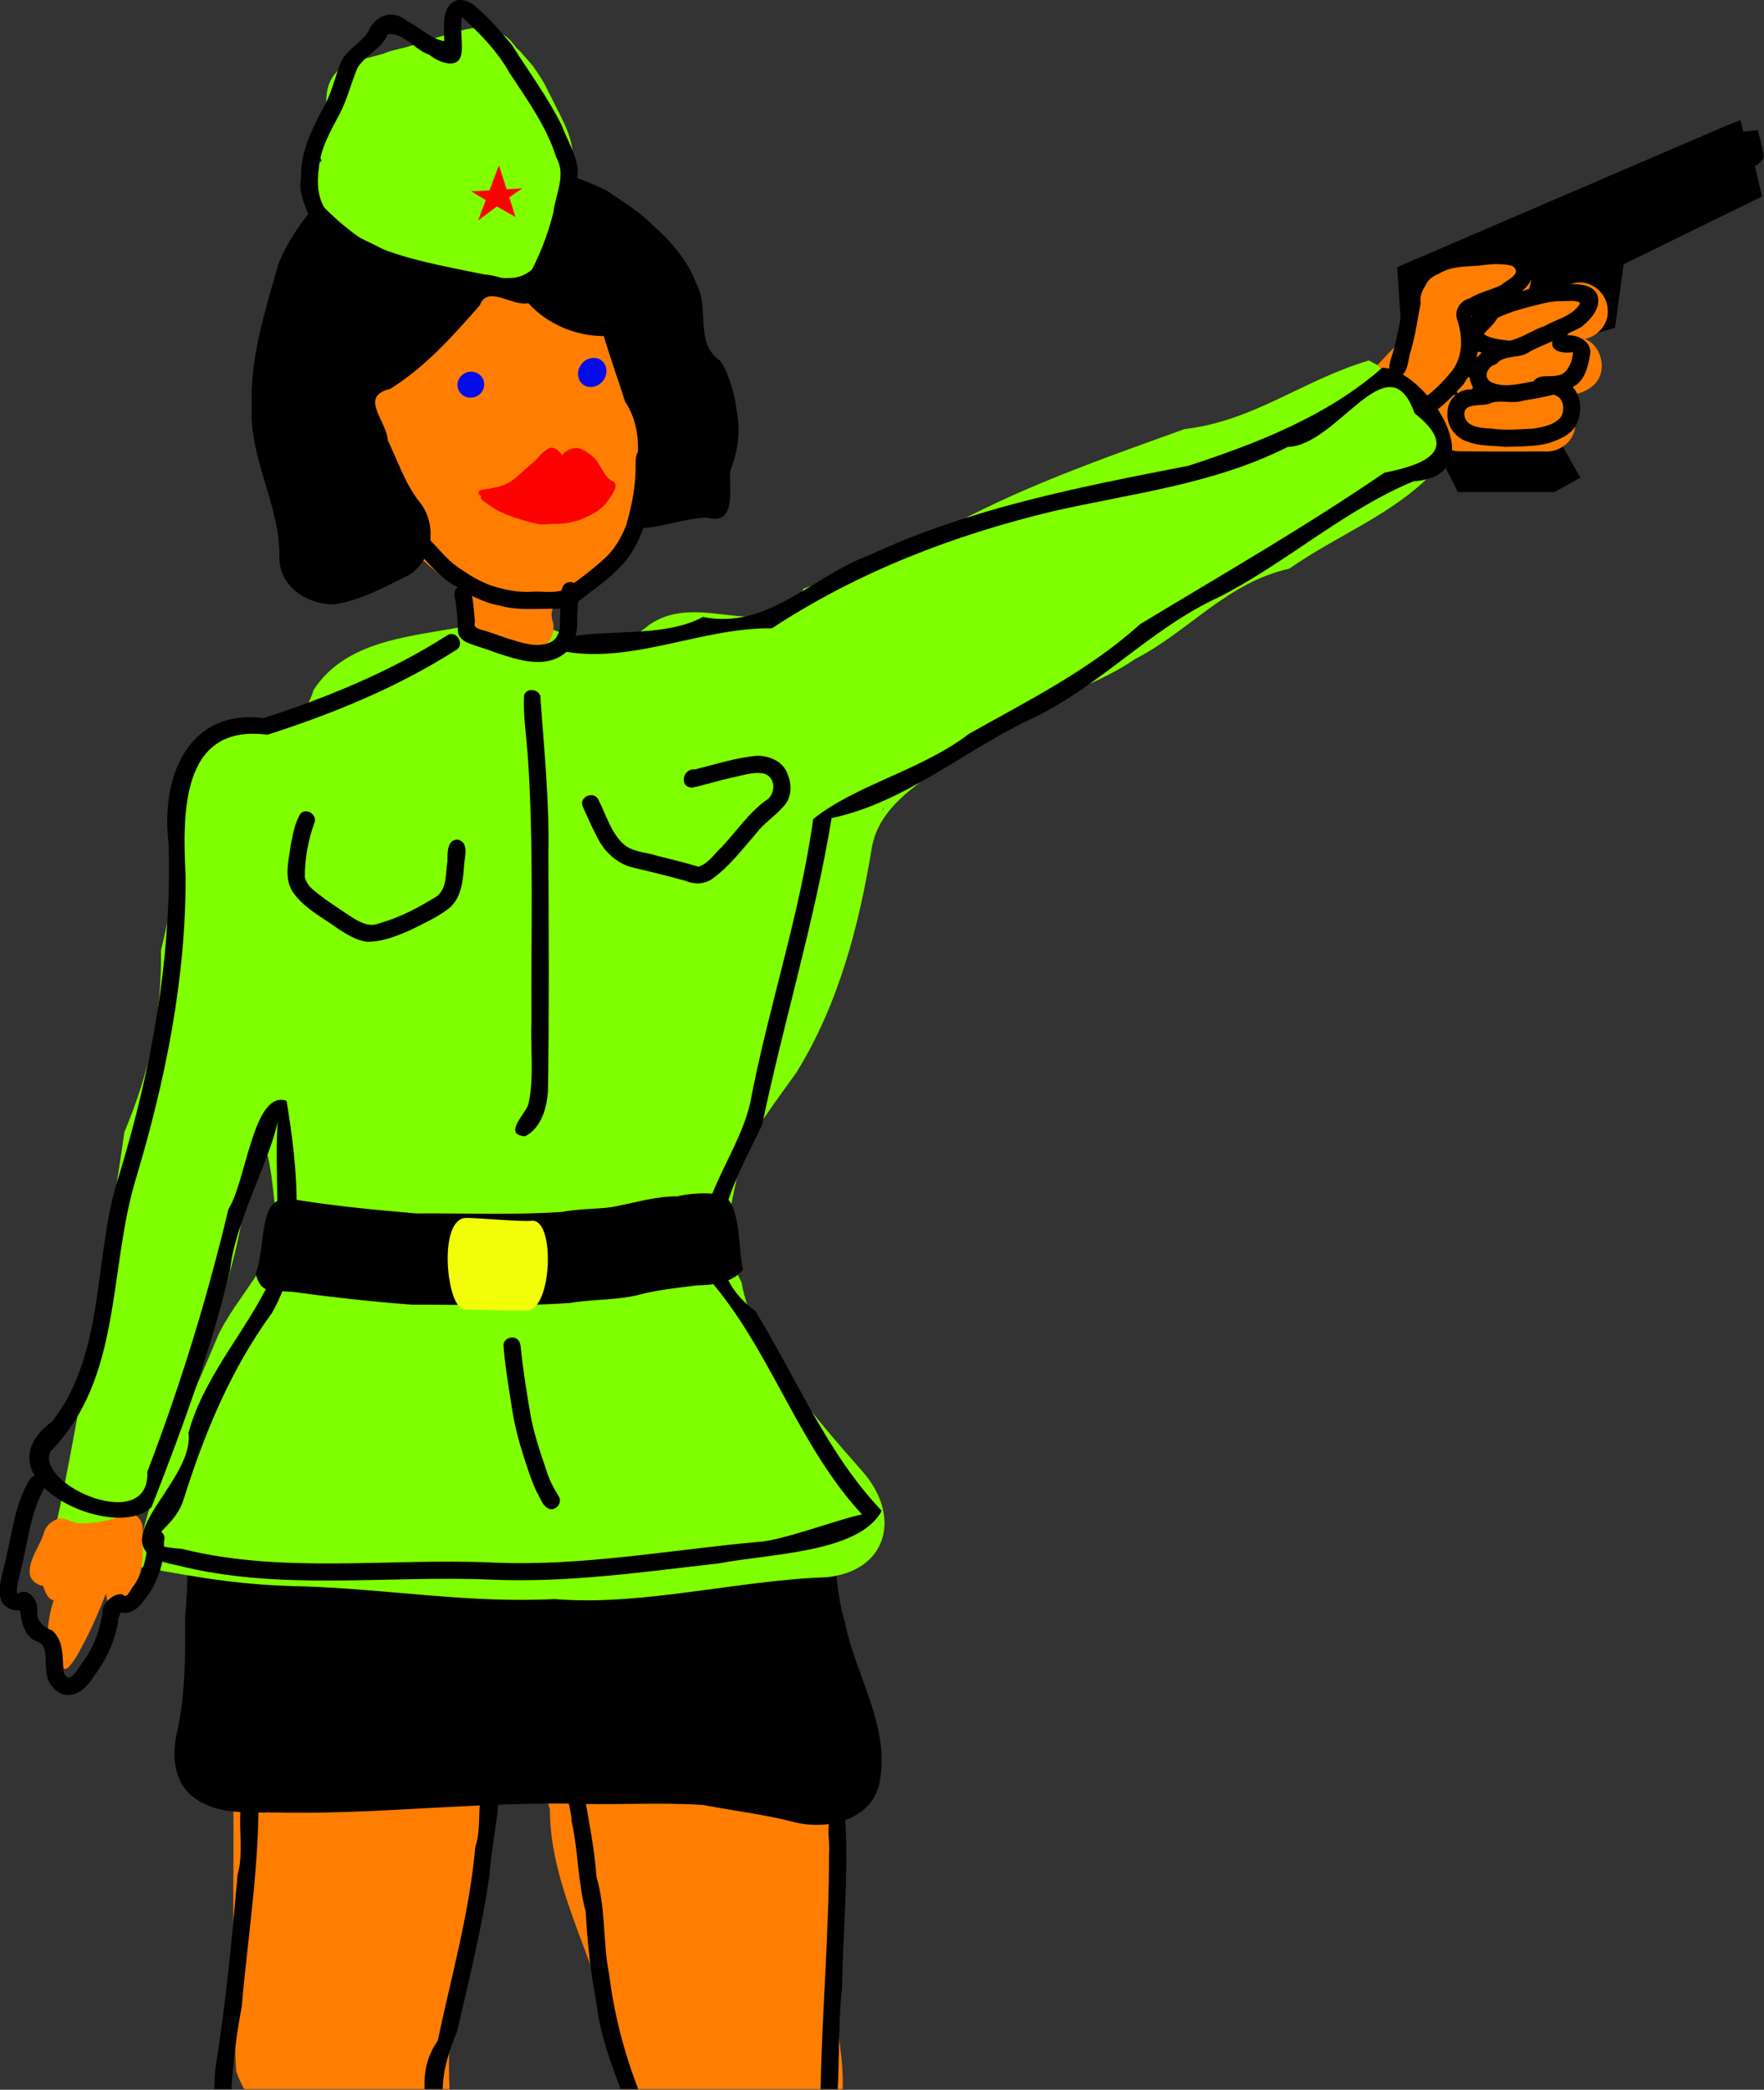 <?xml version="1.0" encoding="UTF-8" standalone="no"?>
<!-- Created with Inkscape (http://www.inkscape.org/) -->

<svg
   xmlns:dc="http://purl.org/dc/elements/1.1/"
   xmlns:cc="http://creativecommons.org/ns#"
   xmlns:rdf="http://www.w3.org/1999/02/22-rdf-syntax-ns#"
   xmlns:svg="http://www.w3.org/2000/svg"
   xmlns="http://www.w3.org/2000/svg"
   xmlns:sodipodi="http://sodipodi.sourceforge.net/DTD/sodipodi-0.dtd"
   xmlns:inkscape="http://www.inkscape.org/namespaces/inkscape"
   width="675.298"
   height="800"
   id="svg5521"
   version="1.1"
   inkscape:version="0.48.4 r9939"
   sodipodi:docname="Soldieress by Rones.svg">
  <rect width="100%" height="100%" fill="#333333" stroke="none"/>
  <defs
     id="defs5523" />
  <sodipodi:namedview
     id="base"
     pagecolor="#ffffff"
     bordercolor="#666666"
     borderopacity="1.0"
     inkscape:pageopacity="0.0"
     inkscape:pageshadow="2"
     inkscape:zoom="0.24748737"
     inkscape:cx="250.6317"
     inkscape:cy="610.70721"
     inkscape:document-units="px"
     inkscape:current-layer="g5632"
     showgrid="false"
     fit-margin-top="0"
     fit-margin-left="0"
     fit-margin-right="0"
     fit-margin-bottom="0"
     inkscape:window-width="1920"
     inkscape:window-height="1018"
     inkscape:window-x="-8"
     inkscape:window-y="-8"
     inkscape:window-maximized="1" />
  <g
     inkscape:label="Layer 1"
     inkscape:groupmode="layer"
     id="layer1"
     transform="translate(-220.565,84.685)">
    <g
       id="g5632"
       transform="matrix(2.186,0,0,2.186,-261.668,-848.616)">
      <g
         id="g5598">
        <path
           style="fill:#000000;stroke:none"
           d="m 522.869,371.496 -57.579,24.749 0.758,11.869 3.788,2.273 3.536,0.758 2.273,8.839 -1.768,11.617 2.02,4.041 16.92,0 4.546,-2.525 -3.283,-5.808 3.536,-18.688 5.808,-1.768 1.515,-11.112 24.244,-11.869 -1.263,-5.303 c 0,0 1.515,-0.758 1.515,-1.768 0,-1.01 -1.01,-4.546 -1.01,-4.546 l -2.525,0.253 -0.505,-2.02 z"
           id="path5341"
           inkscape:connector-curvature="0" />
        <path
           inkscape:connector-curvature="0"
           style="fill:#ff7e02;fill-opacity:1;stroke:none"
           d="m 268.685,644.753 c -4.578,-0.142 -8.43,4.19 -7.875,8.719 1.368,13.792 0.111,27.681 0.969,41.5 0.197,5.746 -0.23,11.527 0.188,17.25 0.369,1.066 0.871,2.081 1.375,3.094 l 35.969,0 c 0.012,-0.589 -0.008,-1.167 -0.062,-1.75 -0.035,-3.224 0.009,-6.464 0,-9.688 3.211,-3.427 3.646,-10.003 4.219,-14.531 0.593,-8.589 1.405,-15.446 2.469,-24 0.312,-3.615 -1.819,-7.776 -5.312,-9.125 -3.958,-0.959 -8.099,-0.013 -12.125,-0.469 -3.699,-0.272 -7.462,-0.015 -11.125,-0.406 -0.92,-2.753 -0.653,-7.314 -4.031,-9.188 -1.354,-0.951 -3.007,-1.427 -4.656,-1.406 z m 83.25,11.75 c -0.639,0.004 -1.26,0.015 -1.875,0.031 -10.608,0.74 -21.064,3.543 -30.812,7.75 -3.057,0.682 -3.103,-0.669 -2.344,2.031 -0.058,14.254 9.089,28.116 11.844,43.188 0.086,2.345 0.306,4.227 0.594,5.812 l 38.844,0 c 0.038,-1.807 -0.033,-3.609 -0.219,-5.406 -0.903,-7.242 -1.728,-14.504 -1.844,-21.812 0.069,-7.879 -0.523,-15.747 -0.438,-23.625 -0.069,-1.416 -0.49,-2.824 -1.344,-3.969 -3.02,-3.585 -7.936,-4.029 -12.406,-4 z"
           id="path5283" />
        <path
           style="fill:#000000;stroke:none"
           d="m 357.154,605.909 c -11.085,0.653 -22.064,2.53 -33.128,3.394 -13.612,0.366 -27.237,0.259 -40.841,-0.301 -5.57,0.143 -11.216,-0.428 -16.737,0.331 -4.839,-2.114 -12.488,-0.193 -12.866,6.223 -0.156,5.624 0.012,11.256 -0.548,16.867 -0.009,6.813 0.086,13.647 -1.411,20.33 -0.903,3.826 -0.735,8.345 2.469,11.125 4.721,3.985 11.409,2.734 17.119,3.045 17.192,0.147 34.311,-2.016 51.506,-1.545 7,0.147 14.037,-0.275 21.016,0.183 5.458,1.038 10.982,1.682 16.359,3.099 5.693,1.272 13.238,-0.497 14.542,-7.043 1.916,-9.83 -4.192,-18.624 -6.044,-27.96 -1.819,-5.999 -1.649,-12.273 -2.36,-18.439 -0.178,-4.86 -4.101,-9.223 -9.076,-9.308 z"
           id="path5278"
           inkscape:connector-curvature="0" />
        <path
           style="fill:#80ff00;fill-opacity:1;stroke:none"
           d="m 460.31,412.597 c -11.643,3.472 -20.116,10.595 -32.257,12.008 -14.592,5.258 -29.308,10.379 -42.899,17.992 -7.927,3.085 -15.279,6.92 -23.784,9.938 -6.402,10.47 -18.014,-0.046 -27.158,6.416 -10.47,8.911 -18.501,-4.643 -30.243,-0.204 -9.827,2.219 -22.336,2.134 -28.472,11.569 -3.234,11.484 -17.774,3.224 -21.812,14.625 -1.321,10.269 -2.319,20.688 -4.878,30.874 0.124,11.648 -2.026,21.406 -6.442,31.955 -1.55,11.515 -8.24,52.274 -11.979,68.91 5.081,2.36 9.194,1.877 12.433,-0.247 6.293,-4.128 19.818,-46.597 20.178,-54.304 1.234,-6.88 3.683,-23.153 5.719,-1.594 3.13,7.128 -7.188,16.017 -10.219,23.5 -3.919,9.537 -12.942,28.408 -13.914,39.717 12.393,2.32 18.868,3.309 28.914,3.516 14.775,0.456 29.389,3.012 44.22,2.232 15.126,1.285 32.404,-3.339 47.562,-3.812 10.657,-1.049 13.253,-10.53 6.502,-18.376 -7.57,-8.642 -19.408,-21.813 -21.301,-33.219 -4.234,-8.349 -1.851,-11.984 -0.233,-21.621 0.467,-2.447 6.805,-10.959 9.831,-15.194 7.415,-12.008 10.981,-25.763 13.232,-39.556 1.83,-9.382 12.735,-12.935 18.872,-19.39 7.39,-5.182 18.988,-7.814 27.253,-13.484 9.414,-4.837 15.997,-13.353 26.958,-15.796 8.308,-5.848 18.324,-9.534 25.295,-16.966 2.908,-8.769 -4.622,-16.205 -11.378,-19.488 z m -85,78.344 c 0.13,0.175 -0.459,0.903 0,0 z m -24.469,59.75 c 0.135,0.072 -0.199,0.409 0,0 z"
           id="path5258"
           inkscape:connector-curvature="0"
           sodipodi:nodetypes="cccccccccccsccccccccccccccccccccc" />
        <path
           style="fill:#000000;stroke:none"
           d="m 272.564,559.588 c 6.937,1.118 13.95,1.781 20.944,2.378 8.534,-0.066 17.089,0.313 25.608,-0.272 3.377,-0.661 7.435,-0.448 9.647,-1.047 3.573,-0.69 6.808,-1.703 10.513,-1.673 1.097,-0.368 5.798,-0.948 8.131,-0.043 2.95,1.672 2.446,9.297 3.304,12.907 -2.044,2.421 -5.355,2.655 -8.288,2.746 -3.222,0.421 -6.44,0.749 -9.602,1.545 -4.043,1.086 -8.265,0.813 -12.374,1.516 -9.195,0.647 -18.426,0.266 -27.636,0.308 -7.059,-0.53 -14.098,-1.321 -21.119,-2.267 -3.545,-0.269 -5.378,0.502 -6.317,-3.19 1.761,-4.527 0.564,-12.634 4.729,-12.936 0.817,-0.092 1.645,-0.074 2.46,0.028 z"
           id="path5267"
           inkscape:connector-curvature="0"
           sodipodi:nodetypes="cccccccccccccccc" />
        <path
           style="fill:#f2fd09;fill-opacity:1;stroke:none"
           id="path5271"
           d="m 302.255,562.749 c 2.059,-0.013 9.431,0.695 11.482,0.505 4.098,-0.379 3.605,15.328 -0.758,15.747 -2.901,-0.065 -8.206,-0.085 -11.103,-0.253 -3.089,-0.166 -4.662,-15.967 0.379,-16 z"
           inkscape:connector-curvature="0"
           sodipodi:nodetypes="ssccs" />
        <path
           style="fill:#ff7e02;fill-opacity:1;stroke:none"
           d="m 302.435,387.315 c -2.986,1.123 -5.581,0.369 -8.639,0.408 -8.808,2.026 -15.41,10.6 -15.928,19.511 -0.895,6.843 0.56,13.814 3.341,20.072 1.628,4.806 3.889,9.563 7.789,12.946 1.66,1.484 2.051,2.507 3.437,4.531 1.726,2.888 4.592,4.738 7.156,6.781 1.759,1.173 2.136,2.794 1.875,4.758 -0.478,4.23 1.448,5.37 6.03,6.364 4.938,1.466 10.39,1.163 10.023,-3.997 -1.521,-4.02 2.676,-4.549 5.11,-6.437 3.98,-2.94 7.629,-6.839 8.774,-11.781 2.52,-4.878 3.374,-10.405 3.206,-15.859 0.477,-8.101 -2.879,-15.708 -6.137,-22.921 -2.54,-4.479 -6.697,-7.768 -10.681,-10.904 -2.873,-1.739 -4.457,-1.993 -7.07,-2.859 -2.708,-0.671 -5.521,-0.608 -8.287,-0.612 z"
           id="path5301"
           inkscape:connector-curvature="0"
           sodipodi:nodetypes="ccccccccccccccccc" />
        <path
           style="fill:#000000;stroke:none"
           d="m 303.685,376.222 c -4.733,-0.717 -9.061,3.95 -13.205,0.862 -4.867,-1.058 -9.041,2.658 -12.394,5.664 -3.454,3.888 -6.767,8.064 -8.738,12.935 -2.312,8.189 -5.013,16.477 -4.663,25.101 -0.439,9.088 4.983,17.199 4.844,26.25 -0.042,5.214 4.936,8.368 9.68,8.269 4.676,-0.735 8.908,-3.094 13.076,-5.189 4.353,-2.754 4.893,-9.162 1.619,-12.955 -2.423,-3.15 -3.642,-7.009 -5.375,-10.531 -0.209,-3.494 -5.156,-7.742 0.406,-9.062 6.119,-3.801 10.99,-9.274 15.699,-14.642 1.333,-3.664 5.613,0.24 8.489,-0.358 3.337,3.655 8.279,5.765 13.219,5.75 1.124,3.87 2.528,7.627 3.719,11.469 2.073,3.057 2.529,6.855 2.151,10.46 -0.555,3.81 -0.601,8.103 0.828,11.693 3.736,-0.15 7.488,-1.747 11.343,-1.807 5.365,1.377 3.786,-4.959 4.115,-8.252 1.378,-3.397 1.841,-7.146 1.063,-10.75 -0.088,-1.606 -1.185,-6.088 -2.753,-8.404 -4.708,-3.215 -1.825,-9.047 -4.255,-13.584 -1.393,-3.749 -4.214,-7.235 -7.38,-10.013 -2.779,-2.784 -5.068,-4.025 -8.37,-6.31 -4.981,-2.427 -10.325,-3.989 -15.523,-5.875 -2.491,-0.641 -5.037,-0.715 -7.594,-0.719 z"
           id="path5304"
           inkscape:connector-curvature="0"
           sodipodi:nodetypes="cccccccccccccccccccccccccc" />
        <path
           inkscape:connector-curvature="0"
           style="fill:#80ff00;fill-opacity:1;stroke:none"
           d="m 304.623,354.315 c -0.736,0.003 -1.518,0.109 -2.406,0.281 -1.884,0.488 -3.755,1.054 -5.625,1.594 -1.346,0.426 -2.678,0.881 -4.031,1.281 -0.972,0.338 -1.974,0.527 -2.969,0.781 -0.156,0.045 -0.312,0.081 -0.469,0.125 -0.594,0.165 -0.007,-0.025 -1.094,0.375 -0.13,0.048 -0.528,0.223 -0.406,0.156 -0.964,0.273 -1.942,0.507 -2.906,0.781 -0.619,-0.017 -1.159,0.635 -1.781,0.594 -2.617,0.504 -4.403,2.281 -5,4.875 -0.081,0.35 -0.101,0.739 -0.156,1.094 -0.078,1.633 -0.135,3.244 -0.25,4.875 -0.024,0.182 -0.07,0.38 -0.094,0.562 -0.066,0.498 -0.133,0.894 -0.25,1.375 -0.054,0.224 -0.109,0.356 -0.125,0.438 0.001,0.12 -0.014,0.133 0,0.062 -0.614,1.564 -0.633,2.897 -0.125,4.062 -1.871,1.613 -2.611,4.535 -0.375,7.219 0.987,1.265 2.204,2.29 3.375,3.375 0.341,0.308 0.71,0.58 1.062,0.875 0.863,0.721 1.74,1.427 2.688,2.031 1.036,0.525 2.087,1.011 3.125,1.531 1.105,0.597 2.237,1.125 3.375,1.656 1.28,0.535 2.541,1.082 3.844,1.562 1.38,0.589 2.861,0.909 4.344,1.094 0.834,0.015 1.615,0.195 2.438,0.312 1.037,0.087 2.069,0.231 3.094,0.406 1.229,0.225 2.472,0.364 3.719,0.438 1.05,0.069 2.11,0.062 3.156,-0.031 0.482,-0.14 0.983,-0.225 1.438,-0.438 2.123,-0.991 3.043,-2.605 3.656,-4.719 0.089,-0.05 0.584,-2.026 0.438,-1.375 0.225,-0.483 0.445,-0.947 0.656,-1.438 0.59,-0.939 0.974,-1.726 1.438,-3 0.461,-1.17 0.757,-2.385 1.094,-3.594 0.212,-0.885 0.564,-1.73 0.844,-2.594 0.369,-1.155 0.477,-2.358 0.531,-3.562 0.134,-1.513 -0.214,-2.983 -0.688,-4.406 -0.537,-1.439 -1.21,-2.821 -1.906,-4.188 -0.572,-1.166 -1.17,-2.307 -1.75,-3.469 -0.563,-1.276 -1.347,-2.443 -2.125,-3.594 -0.662,-1.021 -1.522,-1.867 -2.312,-2.781 -0.07,-0.08 -0.114,-0.173 -0.188,-0.25 -0.207,-0.217 -0.412,-0.414 -0.625,-0.625 -0.075,-0.075 -0.133,-0.102 -0.25,-0.219 -0.037,-0.05 -0.086,-0.105 -0.125,-0.156 -0.452,-0.598 -0.977,-1.284 -1.719,-1.844 -0.28,-0.211 -0.581,-0.402 -0.875,-0.594 -1.343,-0.673 -2.46,-0.943 -3.688,-0.938 z"
           id="path5319" />
        <path
           style="fill:#ff7e02;fill-opacity:1;stroke:none"
           d="m 465.024,410.02 c 1.926,-0.467 2.375,-0.867 2.733,-2.704 0.86,-2.582 0.991,-5.41 2.431,-7.789 1.466,-2.973 4.628,-4.56 7.756,-5.16 2.028,-0.205 3.879,-1.235 5.922,-1.291 3.299,-0.122 5.727,3.605 4.614,6.622 -0.648,2.147 -2.836,3.13 -4.846,3.607 -1.612,0.584 -3.355,0.641 -4.959,1.244 0.861,-0.54 -0.459,0.235 0.487,-0.408 -0.61,0.638 0.483,-0.777 -0.221,0.215 -0.433,0.876 0.021,-0.315 -0.365,0.853 -0.567,2.89 -1.476,5.696 -2.077,8.581 -0.395,2.116 -1.17,4.177 -2.69,5.753 -1.092,1.435 -3.126,2.816 -4.787,1.382 -2.713,-2.182 -4.751,-5.065 -7.212,-7.513 1.071,-1.131 2.143,-2.262 3.214,-3.393 z"
           id="path5322"
           inkscape:connector-curvature="0" />
        <path
           style="fill:#ff7e02;fill-opacity:1;stroke:none"
           d="m 498.169,408.837 c -3.782,1.268 -7.68,2.11 -11.537,3.099 -0.519,0.362 -3.09,0.764 -4.281,-0.091 -2.962,-1.437 -3.698,-5.985 -1.09,-8.119 2.171,-1.769 5.1,-1.941 7.71,-2.653 2.525,-0.596 4.976,-1.487 7.498,-2.071 2.861,-0.545 5.665,1.901 5.682,4.772 0.169,2.435 -1.663,4.53 -3.982,5.064 z"
           id="path5324"
           inkscape:connector-curvature="0" />
        <path
           style="fill:#ff7e02;fill-opacity:1;stroke:none"
           d="m 479.545,410.309 c 4.486,-0.267 8.864,-1.641 13.384,-1.407 1.619,-0.042 3.212,-0.878 4.843,-0.222 3.334,0.999 4.512,5.815 1.953,8.203 -2.618,2.396 -6.427,1.846 -9.687,2.096 -3.593,0.419 -7.156,1.335 -10.79,1.269 -3.136,-0.191 -5.197,-3.772 -4.112,-6.635 0.611,-1.901 2.476,-3.115 4.41,-3.305 z"
           id="path5328"
           inkscape:connector-curvature="0" />
        <path
           style="fill:#ff7e02;fill-opacity:1;stroke:none"
           d="m 476.679,418.527 c 5.054,0.019 10.11,-0.038 15.163,0.029 2.749,0.081 4.989,2.719 4.64,5.439 -0.13,2.705 -2.753,4.742 -5.393,4.532 -5.017,-0.018 -10.036,0.037 -15.052,-0.029 -2.749,-0.081 -4.989,-2.719 -4.64,-5.439 0.157,-2.696 2.639,-4.666 5.283,-4.532 z"
           id="path5330"
           inkscape:connector-curvature="0" />
        <path
           style="fill:#ff7e02;fill-opacity:1;fill-rule:nonzero;stroke:none"
           d="m 243.343,614.53 c -1.326,0.071 -2.487,0.903 -3.794,1.146 -1.781,0.368 -3.624,0.678 -5.432,0.534 -1.078,-0.245 -2.129,-0.986 -3.294,-0.807 -1.008,0.363 -2.048,1.11 -2.446,2.197 -0.651,2.516 -2.652,4.604 -2.582,7.329 0.08,1.234 1.25,2.142 2.342,2.264 0.286,0.74 0.691,2.279 1.852,2.533 -0.699,2.137 -1.088,4.383 -1.006,6.648 0.364,1.321 -0.889,3.231 0.545,3.977 1.077,0.547 2.221,2.225 3.278,0.847 1.239,-1.361 1.97,-3.137 2.875,-4.747 1.295,-2.559 2.432,-5.206 3.464,-7.894 0.554,3.212 1.344,5.262 3.295,1.644 1.247,-1.761 2.311,-3.791 2.864,-5.94 0.545,-2.303 0.226,-4.683 0.292,-7.026 0.019,-1.365 -0.906,-2.645 -2.254,-2.703 z"
           id="path5347"
           inkscape:connector-curvature="0"
           sodipodi:nodetypes="ccccccccccccccccc" />
        <path
           style="fill:#fb0200;fill-opacity:1;fill-rule:nonzero;stroke:none"
           d="m 307.98,378.373 -1.656,4.438 c -1.509,0.093 -2.857,0.138 -3.125,0.094 -0.301,-0.05 0.965,0.721 2.469,1.594 l -1.344,3.594 c 0,0 1.62,-1.232 3.281,-2.469 1.565,0.883 3.281,1.844 3.281,1.844 l -1.094,-3.438 c 1.074,-0.772 2.008,-1.419 2.25,-1.5 0.303,-0.101 -1.079,-0.008 -2.719,0.094 l -1.344,-4.25 z"
           id="path5351"
           inkscape:connector-curvature="0" />
        <path
           sodipodi:type="arc"
           style="color:#000000;fill:#040ce8;fill-opacity:1;stroke:none;stroke-width:0.3;marker:none;visibility:visible;display:inline;overflow:visible;enable-background:accumulate"
           id="path5354"
           sodipodi:cx="144.70435"
           sodipodi:cy="68.937607"
           sodipodi:rx="3.0304577"
           sodipodi:ry="2.2728431"
           d="m 147.735,68.938 a 3.03,2.273 0 1 1 -6.061,0 3.03,2.273 0 1 1 6.061,0 z"
           transform="matrix(0.771,-0.039,0.03,0.999,189.425,353.606)" />
        <path
           sodipodi:type="arc"
           style="color:#000000;fill:#040ce8;fill-opacity:1;stroke:none;stroke-width:0.3;marker:none;visibility:visible;display:inline;overflow:visible;enable-background:accumulate"
           id="path5356"
           sodipodi:cx="165.9807"
           sodipodi:cy="66.727905"
           sodipodi:rx="3.0935922"
           sodipodi:ry="2.4622469"
           d="m 169.074,66.728 a 3.094,2.462 0 1 1 -6.187,0 3.094,2.462 0 1 1 6.187,0 z"
           transform="matrix(0.784,-0.254,0.206,0.967,180.442,392.326)" />
        <path
           inkscape:connector-curvature="0"
           style="fill:#fb0200;fill-opacity:1;fill-rule:nonzero;stroke:none"
           d="m 317.092,427.878 c -0.114,0.016 -0.24,0.041 -0.375,0.094 -0.294,0.14 -0.556,0.331 -0.812,0.531 -0.333,0.297 -0.636,0.609 -0.938,0.938 -0.261,0.306 -0.55,0.602 -0.844,0.875 -0.454,0.38 -0.887,0.78 -1.344,1.156 -0.558,0.472 -1.09,0.971 -1.625,1.469 -0.561,0.488 -1.191,0.896 -1.844,1.25 -0.735,0.358 -1.539,0.576 -2.344,0.719 -0.702,0.138 -1.378,0.289 -2.094,0.344 -0.669,0.084 -0.587,0.993 0.031,1 -0.161,0.191 -0.176,0.49 0.094,0.719 0.119,0.099 0.224,0.214 0.344,0.312 0.235,0.177 0.492,0.312 0.719,0.5 0.301,0.204 0.616,0.374 0.906,0.594 0.437,0.259 0.88,0.539 1.344,0.75 0.467,0.212 0.93,0.404 1.406,0.594 0.5,0.203 1.022,0.354 1.531,0.531 0.543,0.188 1.096,0.371 1.656,0.5 0.65,0.193 1.302,0.372 1.969,0.5 0.463,0.066 0.909,0.067 1.375,0.031 0.472,-0.031 0.933,-0.094 1.406,-0.094 0.484,-0.001 0.985,0.007 1.469,-0.031 0.577,-0.052 1.164,-0.141 1.719,-0.312 0.512,-0.121 1.014,-0.226 1.5,-0.438 0.588,-0.25 1.184,-0.483 1.75,-0.781 0.444,-0.257 0.898,-0.51 1.312,-0.812 0.352,-0.253 0.708,-0.521 1,-0.844 0.253,-0.277 0.488,-0.556 0.688,-0.875 0.224,-0.342 0.459,-0.692 0.688,-1.031 0.186,-0.291 0.366,-0.586 0.5,-0.906 0.145,-0.413 0.232,-0.811 -0.062,-1.188 -0.216,-0.187 -0.463,-0.314 -0.719,-0.438 -0.174,-0.11 -0.326,-0.26 -0.469,-0.406 -0.246,-0.253 -0.428,-0.554 -0.625,-0.844 -0.234,-0.362 -0.42,-0.733 -0.656,-1.094 -0.194,-0.331 -0.38,-0.671 -0.625,-0.969 -0.178,-0.266 -0.378,-0.512 -0.625,-0.719 -0.184,-0.147 0.176,0.134 -0.188,-0.188 -0.161,-0.142 -0.357,-0.251 -0.531,-0.375 -0.312,-0.225 -0.62,-0.46 -0.969,-0.625 -0.358,-0.165 -0.719,-0.368 -1.125,-0.375 -0.348,0.008 -0.695,0.024 -1.031,0.125 -0.473,0.155 -0.925,0.394 -1.281,0.75 -0.112,0.117 -0.236,0.224 -0.344,0.344 -0.273,-0.373 -0.6,-0.718 -0.969,-1 -0.352,-0.239 -0.626,-0.33 -0.969,-0.281 z"
           id="path5377" />
        <path
           style="fill:#000000;fill-opacity:1;fill-rule:nonzero;stroke:none"
           d="m 300.998,349.409 c -3.278,0.753 -2.592,4.782 -2.61,7.252 -2.263,-0.301 -4.287,-2.452 -6.436,-3.462 -2.478,-2.193 -5.613,-1.16 -6.831,1.754 -1.376,2.223 -4.115,3.269 -4.993,5.831 -0.989,2.608 -1.568,5.377 -3.033,7.791 -1.958,3.683 -3.872,7.595 -3.769,11.873 -0.587,2.968 0.986,5.523 1.884,8.185 0.688,2.459 3.236,3.155 5.194,4.284 2.929,1.832 6.097,3.221 9.443,4.087 7.208,2.162 14.648,3.417 22.04,4.741 3.056,0.078 4.418,-3.046 5.389,-5.434 2.422,-5.356 4.037,-11.11 4.541,-16.973 -0.282,-2.848 -1.896,-5.36 -2.884,-8 -2.471,-4.931 -5.77,-9.374 -8.698,-14.027 -2.213,-2.585 -4.424,-5.311 -7.174,-7.332 -0.631,-0.347 -1.341,-0.556 -2.063,-0.571 z m 0.688,2.75 c 0.056,0.172 -0.323,0.218 0,0 z m -0.188,0.312 c 3.179,2.835 6.187,5.965 8.293,9.693 3.096,4.753 6.524,9.423 8.238,14.901 1.758,2.997 -0.121,6.397 -0.502,9.505 -0.975,4.102 -2.593,8.033 -4.601,11.733 -2.465,0.961 -5.001,-0.67 -7.506,-0.767 -6.993,-1.47 -14.192,-2.61 -20.709,-5.657 -2.376,-1.809 -6.564,-2.227 -7.052,-5.605 -1.456,-2.242 -1.597,-4.831 -1.212,-7.394 0.267,-3.457 2.054,-6.467 3.63,-9.459 1.335,-2.561 2.014,-5.395 3.108,-8.039 1.4,-2.292 4.261,-3.348 5.303,-5.906 2.808,-0.394 4.74,2.776 7.326,3.589 1.677,1.423 5.429,2.796 5.637,-0.587 0.18,-2.001 -0.328,-4.019 0.049,-6.009 z m -12.531,2.188 -0.013,0.049 0.013,-0.049 z"
           id="path5390"
           inkscape:connector-curvature="0" />
        <path
           style="fill:#000000;fill-opacity:1;fill-rule:nonzero;stroke:none"
           d="m 333.498,427.847 c -2.127,0.327 -1.431,3.101 -1.617,4.622 -0.115,3.057 -0.792,6.078 -1.627,9.007 -0.883,2.232 -2.115,4.347 -3.946,5.934 -2.038,1.867 -4.267,3.514 -6.505,5.129 -1.862,0.975 -4.043,0.406 -6.051,0.56 -2.006,0.113 -3.986,-0.18 -5.912,-0.727 -2.904,-0.707 -5.446,-2.425 -7.837,-4.151 -2.073,-1.809 -3.75,-4.037 -5.797,-5.857 -2.391,-0.885 -2.711,2.551 -0.797,3.383 2.114,2.197 4.064,4.604 6.672,6.235 2.448,1.555 5.055,2.985 7.951,3.52 3.314,0.946 6.798,0.504 10.193,0.57 2.131,-0.081 3.87,-1.352 5.435,-2.663 2.715,-2.012 5.488,-4.119 7.413,-6.937 1.569,-2.415 2.591,-5.148 3.016,-7.994 0.674,-2.69 0.783,-5.467 0.883,-8.221 0.343,-1.101 -0.095,-2.481 -1.472,-2.411 z"
           id="path5394"
           inkscape:connector-curvature="0" />
        <path
           style="fill:#000000;fill-opacity:1;fill-rule:nonzero;stroke:none"
           d="m 320.279,451.409 c -0.939,0.076 -1.418,1.069 -1.336,1.922 -0.151,1.881 -0.294,3.764 -0.271,5.652 -0.022,1.204 -0.584,2.529 -1.769,2.999 -2.098,0.877 -4.42,0.215 -6.485,-0.429 -1.74,-0.478 -3.392,-1.215 -5.134,-1.686 -0.772,-0.281 -1.9,-0.391 -1.504,-1.474 -0.183,-1.847 -0.267,-3.728 -0.74,-5.528 -0.403,-1.149 -2.173,-1.195 -2.699,-0.129 -0.415,0.897 0.109,1.868 0.133,2.798 0.194,1.463 0.31,2.935 0.309,4.41 0.042,1.134 1.035,1.875 2.023,2.212 1.516,0.599 3.105,0.982 4.611,1.606 2.181,0.689 4.37,1.483 6.676,1.601 2.155,0.191 4.478,-0.409 5.988,-2.027 1.245,-1.455 1.685,-3.424 1.602,-5.301 -0.049,-1.801 0.292,-3.59 0.264,-5.387 -0.092,-0.799 -0.888,-1.354 -1.669,-1.239 z m -16.531,8.156 c 0.098,0.185 -0.04,0.253 0,0 z"
           id="path5396"
           inkscape:connector-curvature="0" />
        <path
           style="fill:#000000;fill-opacity:1;fill-rule:nonzero;stroke:none"
           d="m 481.498,392.753 c -1.968,0.227 -3.937,0.373 -5.912,0.529 -2.567,0.359 -5.024,1.544 -6.989,3.216 -1.687,1.488 -2.15,3.777 -2.208,5.925 -0.553,3.032 -1.088,6.071 -1.922,9.042 -0.513,1.409 -1.401,4.144 1.041,4.05 1.831,-0.668 1.589,-3.137 2.202,-4.697 0.765,-2.692 1.145,-5.477 1.677,-8.22 -0.256,-2.282 1.037,-4.379 3.186,-5.187 2.164,-1.374 4.762,-1.235 7.205,-1.439 1.87,-0.28 3.849,-0.422 5.688,0.062 1.842,1.377 -0.955,2.427 -2,3.369 -1.805,0.862 -3.806,1.256 -5.535,2.325 -1.724,0.439 -2.732,2.204 -2.091,3.896 0.914,2.791 0.973,6.066 -0.783,8.551 -1.399,1.812 -3.041,3.479 -4.862,4.857 -2.692,0.565 -0.891,4.602 1.211,2.765 1.955,-1.207 3.531,-2.94 5.087,-4.61 0.701,-0.521 1.491,-2.909 1.585,-0.925 0.33,0.86 0.981,1.466 -0.371,1.409 -2.065,0.216 -3.71,2.088 -3.617,4.173 -0.184,2.342 1.544,4.454 3.758,5.049 2.041,0.754 4.258,0.582 6.386,0.835 2.533,-0.095 5.117,-0.018 7.589,-0.658 2.079,-0.69 4.565,-1.715 5.158,-4.069 0.635,-1.931 0.459,-4.195 -0.953,-5.751 2.21,-1.112 2.727,-3.781 3.086,-5.994 0.061,-1.878 -1.83,-2.98 -3.507,-3.066 -1.878,-0.047 1.795,-1.05 2.295,-1.782 1.536,-1.245 3.18,-3.3 2.409,-5.385 -1.015,-1.927 -3.52,-1.805 -5.392,-1.84 -2.652,-0.047 -5.264,0.52 -7.798,1.255 1.426,-1.109 2.537,-3.047 1.688,-4.842 -0.692,-2.009 -2.905,-2.941 -4.907,-2.846 -0.802,1.9e-4 -1.604,-0.029 -2.406,0 z m 12.188,9.438 c 1.077,0.08 3.344,-0.304 3.625,0.438 -1.328,2.212 -4.069,2.694 -6.159,3.906 -2.1,0.694 -3.934,2.065 -6.092,2.583 -1.464,-0.091 -3.987,-0.464 -4.614,-1.205 0.892,-0.9 1.753,-1.69 2.444,-2.8 2.61,-1.256 5.476,-1.89 8.273,-2.593 0.831,-0.172 1.675,-0.297 2.524,-0.329 z m -14.188,2.125 c -0.328,0.804 -1.314,0.746 -0.392,0.186 l 0.196,-0.092 0.195,-0.093 z m -1.094,0.531 c 0.043,0.288 -0.415,-0.004 0,0 z m 1.781,3.688 0,0.094 0,-0.094 z m 12.281,0.688 c -0.463,2.067 2.534,2.134 3.594,1.906 0.023,0.959 -0.683,3.979 -2.789,4.098 -1.382,0.328 -3.17,-0.311 -4.149,1.041 -2.254,0.34 -4.636,1.089 -6.875,0.33 -2.115,-0.607 -1.415,-2.897 0.379,-3.369 1.496,-1.801 4.051,-0.805 5.978,-2.24 1.248,-0.688 2.571,-1.175 3.862,-1.766 z m -13.094,1.844 c 1.338,0.051 0.243,0.517 -0.219,1.031 0.085,-0.341 0.164,-0.684 0.219,-1.031 z m 13.281,7.5 c 1.736,0.43 2.071,2.416 1.364,3.834 -1.083,1.465 -3.176,1.863 -4.92,2.121 -2.424,0.132 -4.859,0.355 -7.275,0.004 -1.629,-0.128 -4.102,-0.124 -4.701,-1.991 -0.609,-2.695 2.757,-1.843 4.287,-2.36 1.63,-0.837 4.107,0.119 6.093,-0.573 1.724,-0.294 3.467,-0.565 5.151,-1.036 z"
           id="path5398"
           inkscape:connector-curvature="0" />
        <path
           style="fill:#000000;fill-opacity:1;fill-rule:nonzero;stroke:none"
           d="m 300.327,463.386 c -10.148,6.459 -21.507,11.099 -32.878,14.75 -15.275,-2.019 -14.869,13.894 -14.346,24.748 0.083,17.977 -3.545,35.787 -8.678,52.922 -4.897,15.982 -2.34,35.06 -14.994,47.846 -2.703,5.874 17.459,14.667 16.977,3.548 5.736,-14.998 10.483,-30.364 14.198,-45.999 3.141,-4.921 4.363,-20.919 10.178,-18.97 1.97,12.055 3.568,26.568 -2.578,37.2 -7.204,9.852 -11.854,21.144 -15.484,32.723 -1.905,6.102 -10.186,7.716 -0.198,8.571 17.687,4.391 36.14,1.581 54.172,2.374 15.697,0.73 31.156,-2.206 46.728,-3.615 4.788,-0.138 20.929,-6.576 18.564,-4.354 -11.675,-12.288 -16.334,-29.336 -27.504,-41.986 -4.312,-11.032 5.107,-20.26 7.477,-30.441 3.149,-16.707 8.717,-32.948 11.046,-49.787 7.311,-5.95 19.036,-8.59 27.289,-14.939 10.359,-5.835 21.073,-11.158 29.954,-19.199 14.351,-8.678 28.943,-17.057 42.782,-26.532 7.386,-1.438 13.331,-4.063 5.286,-10.421 -4.547,-12.954 -13.454,5.703 -22.206,5.907 -12.878,6.524 -27.153,8.106 -41.012,11.246 -17.413,4.156 -34.321,10.658 -49.327,20.524 -13.165,-0.204 -26.512,7.427 -39.63,3.251 5.324,-4.208 19.292,-0.707 27.545,-5.244 11.387,2.304 19.272,-7.221 29.194,-10.837 17.638,-8.245 36.913,-11.952 55.865,-15.643 12.073,-3.962 24.257,-8.671 33.917,-17.159 7.291,0.03 20.236,18.757 5.477,19.887 -12.132,5.01 -22.286,14.286 -34.077,20.283 -12.193,5.596 -21.174,15.986 -33.378,21.557 -11.532,5.535 -21.766,14.464 -34.45,17.135 -2.975,18.099 -8.431,35.792 -12.175,53.75 -4.9,10.278 -13.168,23.66 -1.156,32.62 7.192,11.75 12.508,24.831 22.101,34.942 -3.903,7.376 -19.628,7.494 -28.531,9.21 -13.229,1.482 -26.424,3.432 -39.78,2.843 -18.358,-0.797 -37.155,2.072 -55.143,-2.533 -15.3,-2.782 3.237,-14.209 2.057,-23.167 2.845,-10.549 11.202,-18.944 15.094,-28.511 1.189,-9.177 -0.353,-21.59 0.84,-28.545 -0.102,6.761 -7.708,19.151 -8.663,28.615 -3.385,14.178 -8.435,27.908 -13.746,41.451 -6.759,6.386 -30.849,-5.14 -17.358,-15.048 9.494,-12.31 7.051,-29.004 11.713,-43.168 5.718,-18.785 9.271,-38.412 8.627,-58.136 -1.362,-11.323 3.258,-23.484 16.671,-21.845 11.083,-3.581 22.158,-8.125 32.052,-14.43 1.71,-1.195 3.386,1.738 1.488,2.605 z"
           id="path5415"
           inkscape:connector-curvature="0" />
        <path
           style="fill:#000000;fill-opacity:1;fill-rule:nonzero;stroke:none"
           d="m 275.615,493.666 c -1.058,2.996 -1.643,6.187 -1.634,9.363 0.366,1.84 2.197,2.77 3.518,3.878 1.678,1.144 3.35,2.31 5.062,3.395 1.291,0.782 2.856,1.527 4.362,0.887 3.656,-1.014 7.051,-2.802 10.247,-4.811 1.789,-1.523 1.436,-4.078 1.801,-6.161 -0.027,-1.364 -0.084,-3.86 1.889,-3.697 1.944,0.572 1.088,3.029 1.011,4.486 -0.188,2.738 -0.473,5.947 -2.878,7.711 -2.019,1.496 -4.334,2.529 -6.571,3.649 -2.403,1.053 -4.957,2.08 -7.622,2.019 -1.809,-0.24 -3.4,-1.26 -4.908,-2.218 -2.889,-2.129 -6.375,-3.763 -8.295,-6.936 -1.192,-2.431 -0.434,-5.2 -0.082,-7.739 0.359,-1.87 0.699,-3.816 1.652,-5.484 1.074,-1.235 3.176,0.205 2.447,1.657 z"
           id="path5417"
           inkscape:connector-curvature="0" />
        <path
           style="fill:#000000;fill-opacity:1;fill-rule:nonzero;stroke:none"
           d="m 325.436,489.612 c 1.309,2.54 2.098,5.47 4.189,7.517 1.591,1.579 3.951,1.521 5.957,2.179 2.447,0.604 4.895,1.213 7.31,1.929 1.729,-0.47 2.796,-2.27 4.1,-3.437 2.524,-2.675 4.594,-5.805 7.56,-8.036 1.963,-0.995 2.054,-4.266 -0.242,-4.846 -1.933,-0.333 -3.844,0.41 -5.727,0.773 -2.259,0.499 -4.468,1.216 -6.729,1.696 -2.424,0.028 -1.705,-3.456 0.463,-3.18 3.587,-0.89 7.147,-2.055 10.841,-2.393 2.197,-0.024 4.661,1.021 5.376,3.261 0.816,1.86 0.708,4.257 -0.829,5.722 -1.461,1.689 -3.407,2.879 -4.743,4.689 -2.403,2.751 -4.64,5.744 -7.633,7.891 -1.396,0.988 -3.235,0.978 -4.766,0.32 -3.014,-0.83 -6.051,-1.585 -9.097,-2.292 -2.808,-0.672 -5.092,-2.807 -6.31,-5.385 -0.935,-1.761 -1.741,-3.59 -2.541,-5.414 -0.57,-1.751 2.148,-2.707 2.82,-0.993 z"
           id="path5419"
           inkscape:connector-curvature="0" />
        <path
           style="fill:#000000;fill-opacity:1;fill-rule:nonzero;stroke:none"
           d="m 315.252,471.882 c 0.653,9.006 1.57,18.009 1.391,27.052 0.046,13.866 0.143,27.738 -0.076,41.601 -0.222,2.988 -1.137,6.417 -3.995,7.919 -4.035,-0.277 0.115,-3.929 0.576,-5.669 1.031,-4.705 0.313,-9.556 0.522,-14.326 -0.095,-15.475 0.417,-30.976 -0.624,-46.428 -0.256,-3.604 -0.855,-7.237 -0.671,-10.839 0.543,-1.516 3.086,-0.929 2.879,0.692 z"
           id="path5423"
           inkscape:connector-curvature="0" />
        <path
           style="fill:#000000;fill-opacity:1;fill-rule:nonzero;stroke:none"
           d="m 311.755,585.096 c 0.448,4.335 1.128,8.645 1.896,12.934 0.639,2.986 1.574,5.898 2.587,8.773 0.477,1.711 1.334,3.273 2.253,4.781 0.622,1.068 -0.504,2.451 -1.67,2.139 -1.265,-0.448 -1.585,-1.994 -2.251,-3.024 -1.059,-2.286 -1.801,-4.706 -2.554,-7.107 -0.893,-2.844 -1.539,-5.76 -1.945,-8.712 -0.519,-3.249 -1.043,-6.506 -1.305,-9.786 -0.018,-1.351 1.961,-1.92 2.69,-0.806 0.17,0.237 0.264,0.521 0.299,0.808 z"
           id="path5425"
           inkscape:connector-curvature="0" />
        <path
           style="fill:#000000;fill-opacity:1;fill-rule:nonzero;stroke:none"
           d="m 228.284,610.227 c -2.46,4.368 -2.785,9.483 -4.051,14.246 -0.25,1.107 -1.013,3.867 -0.535,4.095 1.803,-1.217 3.477,1.009 3.437,2.705 -0.265,1.915 0.955,3.121 2.595,3.728 2.169,1.842 1.733,4.921 2.044,7.451 1.11,2.336 2.691,-1.205 3.486,-2.153 1.801,-2.46 2.838,-5.378 3.279,-8.378 -0.149,-2.129 2.879,-3.874 3.701,-3.113 0.748,0.641 1.167,-1.085 1.929,-1.845 1.534,-2.383 2.409,-5.247 2.12,-8.093 -0.136,-2.576 3.796,-1.748 3.023,0.599 0.166,4.004 -1.437,8.022 -4.073,11.002 -0.91,1.046 -2.41,1.871 -3.786,1.22 1.195,-0.876 -0.487,1.14 -0.156,1.788 -0.518,3.089 -1.8,5.988 -3.566,8.561 -1.171,1.715 -2.408,3.831 -4.629,4.234 -2.459,0.386 -4.41,-2.041 -4.385,-4.336 -0.298,-1.696 0.395,-4.423 -1.741,-5.059 -1.992,-0.76 -2.604,-3.171 -2.814,-5.086 -0.561,-0.991 0.784,-0.568 1.039,-0.578 -1.803,0.729 -4.281,-0.02 -4.579,-2.163 -0.316,-2.51 0.744,-4.922 1.174,-7.361 1.035,-4.497 1.598,-9.275 4.097,-13.262 1.177,-1.425 3.416,0.244 2.39,1.795 z"
           id="path5427"
           inkscape:connector-curvature="0" />
        <path
           inkscape:connector-curvature="0"
           style="fill:#000000;fill-opacity:1;fill-rule:nonzero;stroke:none"
           d="m 320.06,654.409 c -2.787,3.39 0.421,9.639 0.656,14.062 1.162,5.215 1.066,10.651 2.469,15.844 0.26,5.377 0.86,10.683 1.875,15.969 0.581,5.225 2.397,10.15 4.219,15.031 l 3.094,0 c -2.515,-6.459 -4.234,-13.205 -5.094,-20.094 -1.146,-5.618 -0.541,-11.481 -2.219,-17.031 -0.376,-5.673 -1.654,-11.153 -2.5,-16.75 -0.901,-2.003 0.433,-6.738 -2.5,-7.031 z m -13.5,6.219 c -3.098,2.483 -1.29,8.406 -2.719,12.219 -1.004,11.54 -4.207,22.736 -6.594,34.031 -1.864,2.628 -2.44,5.505 -2.281,8.438 l 3.156,0 c 0.07,-3.407 1.117,-6.749 2.562,-10.188 2.042,-9.078 4.36,-18.153 5.656,-27.375 0.301,-5.423 1.872,-10.786 1.594,-16.219 -0.211,-0.551 -0.795,-0.916 -1.375,-0.906 z m -42.094,0.906 c -3.342,3.663 -0.722,11.102 -2.25,16.156 -1.012,11.463 -2.088,22.923 -3.938,34.281 -0.08,1.112 -0.115,2.231 -0.156,3.344 l 3,0 c 0.297,-4.839 0.91,-9.659 1.812,-14.438 1.11,-12.792 3.239,-25.586 2.906,-38.438 -0.211,-0.551 -0.795,-0.916 -1.375,-0.906 z m 102.812,5.906 c -2.635,0.853 -1.078,4.443 -1.5,6.594 0.033,13.772 -1.214,27.515 -1.469,41.281 l 3,0 c 0.304,-5.924 0.114,-11.938 0.75,-17.812 0.169,-9.719 1.136,-19.445 0.594,-29.156 -0.211,-0.551 -0.795,-0.916 -1.375,-0.906 z"
           id="path5453" />
      </g>
    </g>
  </g>
</svg>
